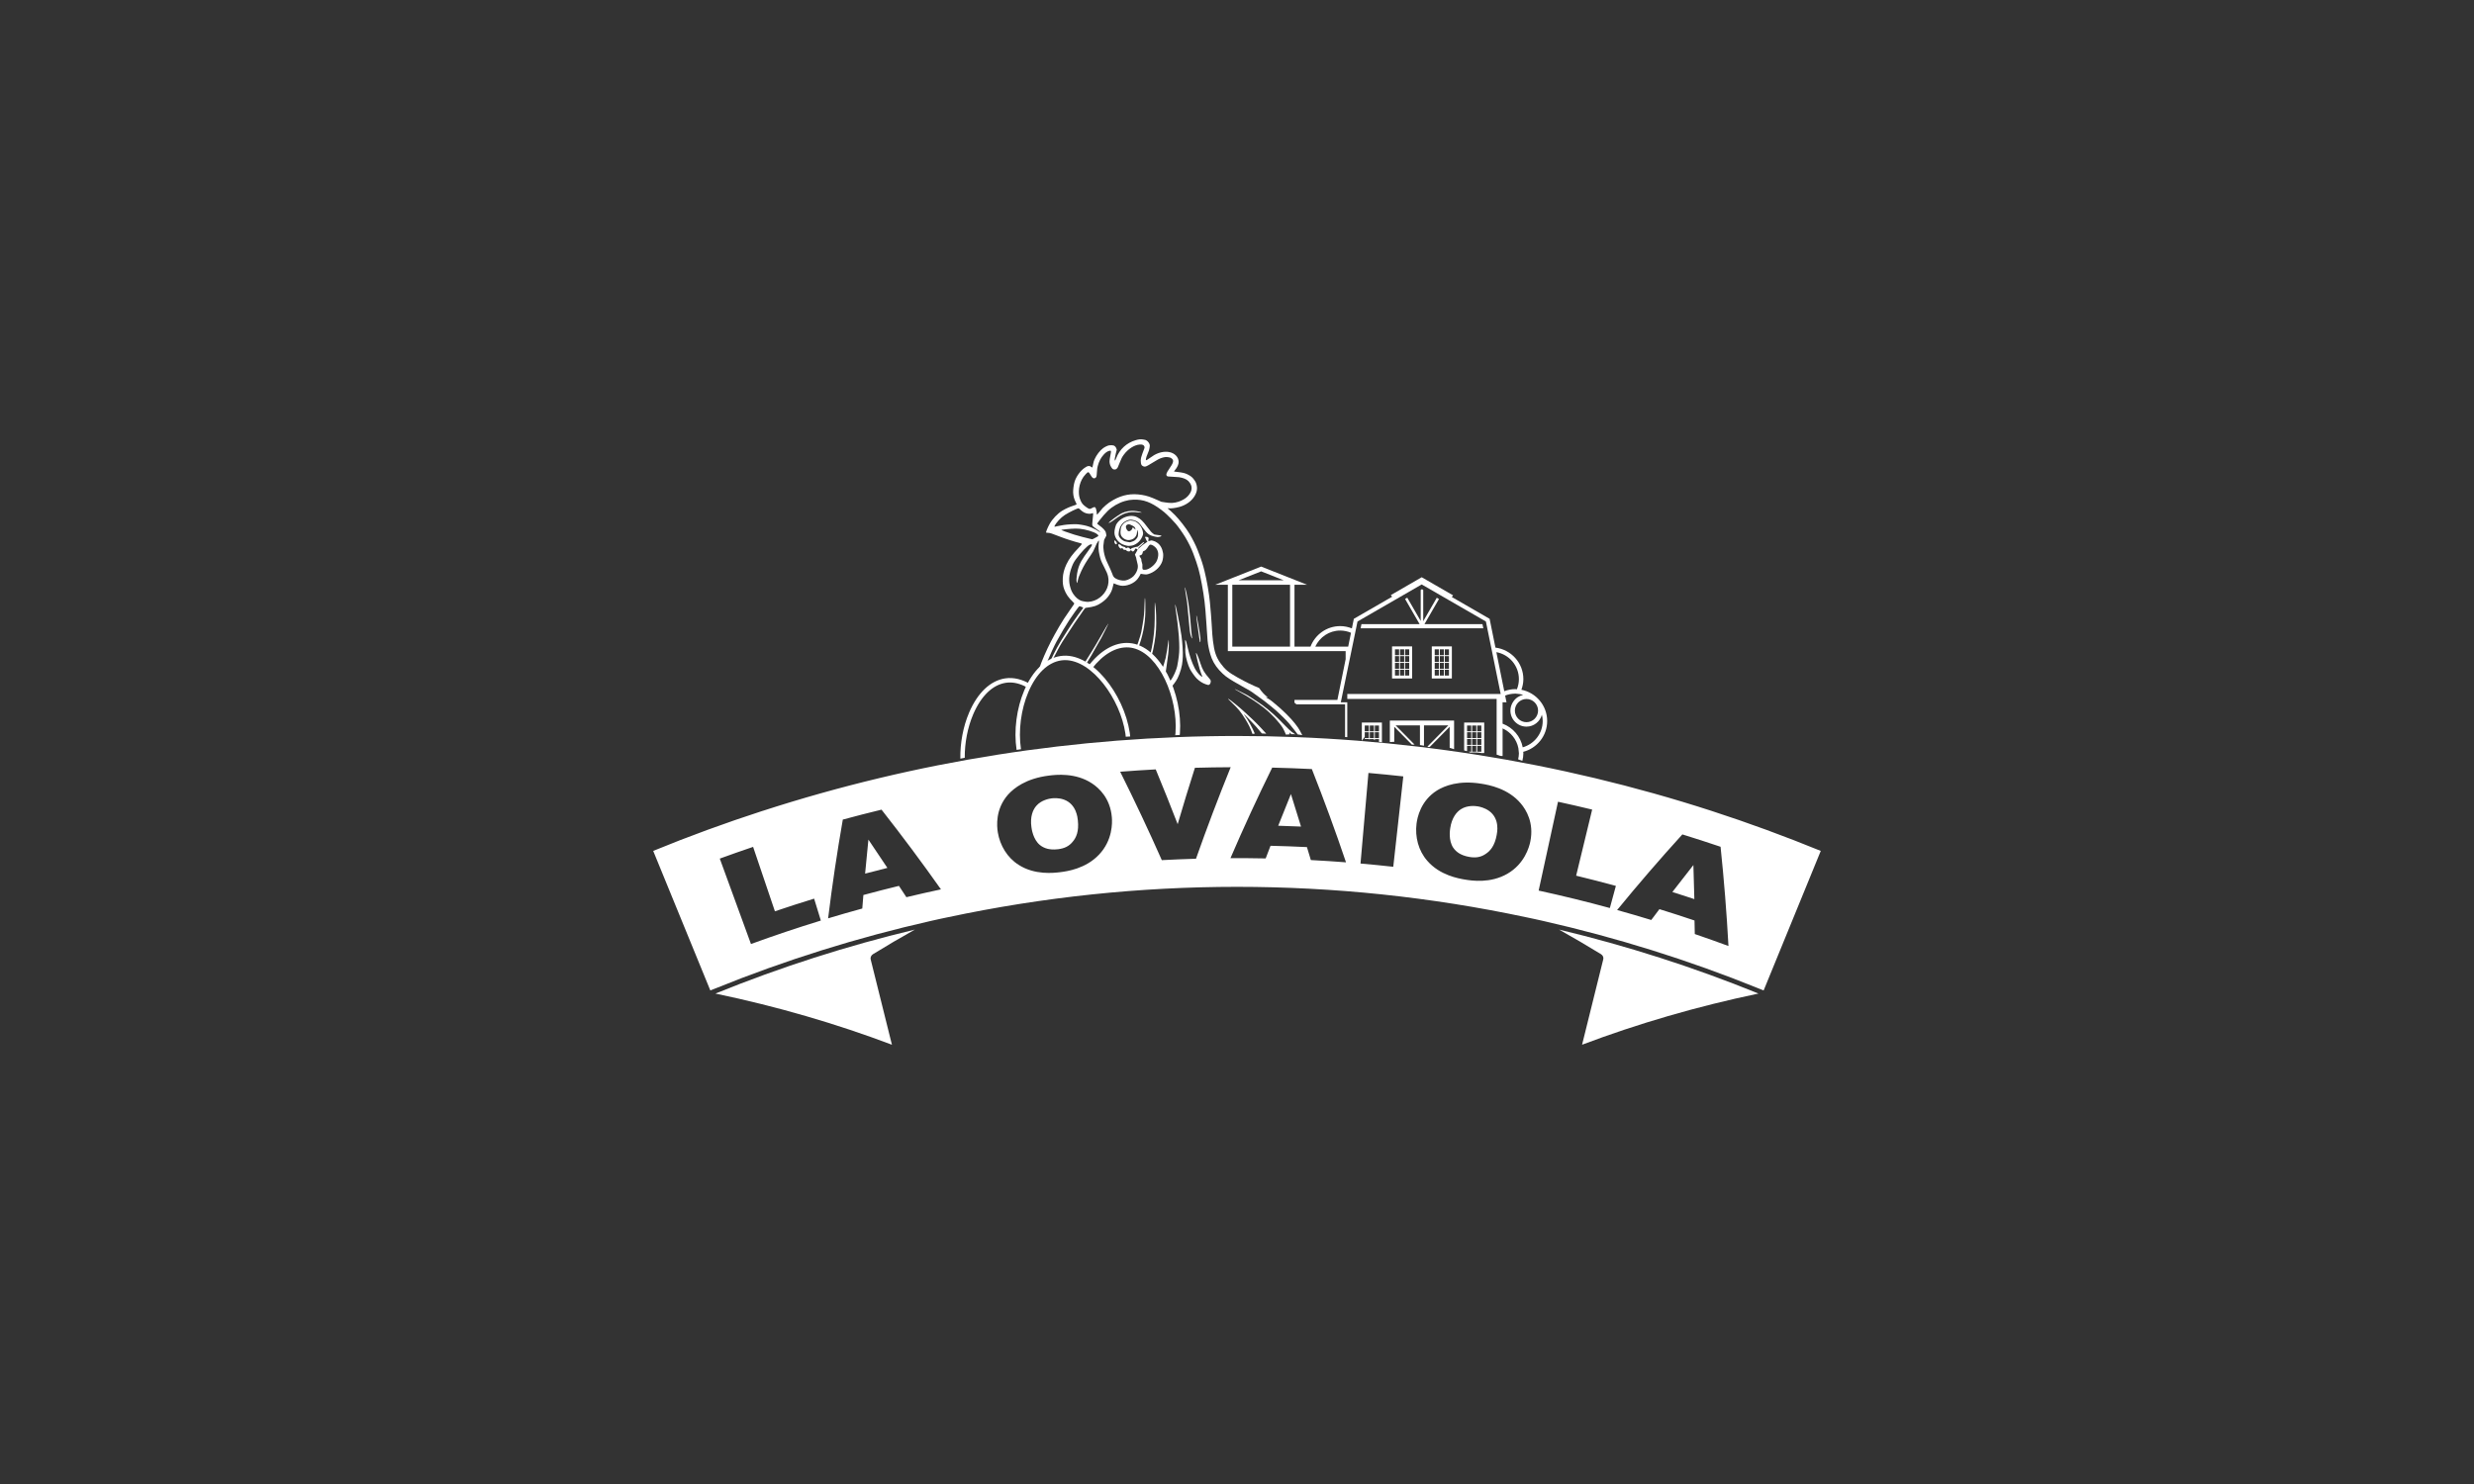 <svg xmlns="http://www.w3.org/2000/svg" id="Layer_1" viewBox="0 0 250 150"><rect x="0" y="0" width="250" height="150" fill="#333333" stroke="none"/><defs><style>.cls-1{fill:none;}.cls-2{fill:#fff;}</style></defs><rect class="cls-1" x="-3.039" y="-2.089" width="256.078" height="154.179"></rect><path class="cls-2" d="M113.865,52.622c.221-.101.372-.116.628-.061.263.057.448.151.611.31.065.064.238.282.383.483.446.619.665.774,1.261.895.242.049.247.05.414.011.135-.031.171-.048.182-.084l.014-.045-.353-.051-.353-.051-.123-.088c-.162-.115-.27-.238-.62-.706-.429-.572-.625-.762-.986-.952-.37-.195-.875-.179-1.365.042-.229.104-.513.329-.644.513-.139.194-.173.271-.235.53-.094.39-.085.644.033.915.119.272.333.515.591.67.179.107.611.238.75.227h0c.023-.003.106-.008.184-.013.467-.028.956-.396,1.167-.878.109-.248.123-.316.098-.474-.07-.452-.332-.847-.713-1.072-.105-.062-.155-.078-.351-.111-.225-.039-.23-.038-.39.011-.313.096-.495.222-.653.454-.077.113-.099.166-.131.308-.043.192-.05.431-.018.593.055.276.352.531.683.585.241.04.57-.064.727-.23.168-.177.233-.342.248-.638.009-.181.037-.185.067-.009.012.072.029.159.036.193.008.035.002.135-.012.222-.023.142-.035.172-.112.277-.143.195-.267.283-.502.355l-.205.063-.268-.046c-.239-.042-.281-.054-.392-.119-.241-.142-.405-.323-.46-.508-.027-.089-.026-.141.002-.352.078-.587.33-.953.807-1.172ZM114.732,53.533c-.007.005-.061-.045-.121-.112-.059-.066-.118-.119-.13-.117-.012,0-.033.042-.047.089-.031.105-.085.178-.184.246-.13.089-.237.082-.325-.021h0c-.105-.125-.167-.296-.149-.409.027-.166.218-.254.415-.191.135.043.39.186.455.255.055.058.114.24.085.261Z"></path><path class="cls-2" d="M115.019,51.79c.188.024.343.038.345.03.008-.049-.412-.153-.74-.183-.386-.035-.892.059-1.256.234-.217.104-.795.502-1.11.764-.274.228-.293.268-.088.18h0c.058-.025.232-.139.385-.253.519-.387.864-.585,1.2-.691.393-.124.757-.147,1.264-.081Z"></path><path class="cls-2" d="M116.222,66.183c.046.034.089.07.133.105.138-.419.205-.706.309-1.345.164-.997.195-1.524.165-2.739-.012-.5-.097-1.327-.134-1.301-.006.005-.009.202-.007.44.01,1.768-.018,2.329-.171,3.404-.074.523-.17.981-.296,1.436Z"></path><path class="cls-2" d="M109.826,66.998c.381-.609.558-.91.797-1.354.077-.143.197-.356.267-.473.345-.576.461-.792.803-1.486.258-.523.32-.659.311-.671-.009-.012-.412.663-.639,1.07-.243.436-.452.795-.659,1.133-.101.165-.265.434-.365.599-.1.165-.287.464-.416.666-.108.171-.197.313-.279.446.061.022.121.045.18.07Z"></path><path class="cls-2" d="M114.988,65.575c.463-1.166.736-2.473.753-3.763.008-.562-.011-1.282-.035-1.343-.021-.055-.03.045-.047.533-.038,1.089-.052,1.238-.195,2.112-.118.722-.144.845-.234,1.147-.137.461-.282.877-.434,1.263.029.007.058.016.088.023.035.009.07.017.104.028Z"></path><path class="cls-2" d="M120.288,62.69c-.011-.211-.147-1.414-.191-1.683-.037-.224-.112-.635-.17-.919-.043-.211-.07-.327-.122-.521-.013-.049-.023-.097-.022-.105,0-.008-.009-.035-.022-.06-.022-.042-.024-.039-.023.037,0,.045.024.217.051.383.113.686.139.855.17,1.082.031.234.191,1.934.223,2.377.026.366.064.644.113.842.072.287.186.522.173.355h0c-.002-.031-.02-.141-.039-.245-.029-.157-.123-1.19-.141-1.543Z"></path><path class="cls-2" d="M126.177,72.347c-.149-.134-.341-.311-.428-.394-.415-.399-1.591-1.351-1.633-1.322-.025.018.038.085.378.408.642.61.88.904,1.371,1.695.302.487.517.933.701,1.453.076-.012.15-.027.229-.035-.004-.01-.006-.02-.01-.03-.213-.532-.726-1.46-.956-1.729-.066-.077-.119-.148-.117-.156.007-.04.069.011.279.228.125.129.351.361.503.517.331.339.574.614,1.015,1.15.153.005.304.014.448.031-.053-.058-.097-.107-.161-.178-.564-.629-1.095-1.165-1.62-1.636Z"></path><path class="cls-2" d="M129.659,73.642c.104.18.203.4.284.614.125-.016.253-.027.384-.034-.004-.013-.007-.023-.011-.037-.027-.087-.028-.139,0-.135.009.001.047.035.084.074.037.039.074.073.082.074.002,0,.017.012.022.015.037,0,.071-.005.108-.005.093,0,.181.009.272.013-.204-.144-.374-.261-.379-.262-.028-.005-.448-.406-.681-.65-.869-.912-1.555-1.528-2.311-2.074-.451-.325-1.566-1.043-1.639-1.055-.01-.002-.148-.07-.306-.152-.553-.287-.866-.429-.767-.347.017.014.188.111.38.216.889.485,1.911,1.149,2.542,1.652.777.62,1.602,1.51,1.939,2.093Z"></path><path class="cls-2" d="M126.776,70.138c.138.107.383.284.543.394.306.209.498.357,1.071.823.45.366.533.438.875.76.637.6.942.924,1.255,1.33.106.137.261.332.345.432.093.111.189.242.268.357.16.016.314.04.463.07-.151-.292-.34-.632-.422-.748-.069-.099-.217-.298-.329-.442-.406-.522-1.264-1.372-1.957-1.937-.153-.125-.331-.271-.394-.325-.109-.092-.46-.317-.505-.325-.011-.002-.036-.02-.054-.04-.025-.028-.003-.031.193.016-.354-.271-.65-.598-.892-.96-.672-.273-1.351-.602-2.163-1.057-.938-.526-1.283-.813-1.739-1.446-.443-.615-.631-1.172-.763-2.261-.051-.417-.076-.748-.139-1.816-.034-.57-.073-1.053-.167-2.067-.083-.896-.311-2.219-.544-3.159-.16-.648-.302-1.096-.554-1.752-.041-.107-.11-.287-.152-.4-.168-.444-.505-1.117-.818-1.634-.355-.586-1.001-1.416-1.484-1.908-.207-.211-.67-.634-.699-.639-.015-.002-.025-.014-.023-.024.002-.01.05-.012.107-.003.208.034.671-.024,1.077-.135.665-.182,1.231-.585,1.539-1.099.255-.424.308-.805.172-1.247-.045-.147-.084-.221-.206-.388-.171-.235-.283-.337-.526-.477-.276-.159-.466-.224-.829-.282-.174-.028-.397-.057-.496-.064-.099-.007-.186-.018-.193-.026-.007-.008.039-.074.1-.147.233-.276.371-.581.368-.818-.005-.499-.408-.911-.984-1.006-.476-.078-.991.03-1.488.31-.061.035-.263.17-.448.3-.405.286-.419.287-.377.044.022-.126.064-.248.171-.498.125-.292.147-.36.183-.568.035-.205.037-.25.013-.337-.042-.151-.158-.31-.29-.399-.104-.07-.132-.08-.341-.113-.274-.045-.452-.03-.774.063-.927.269-1.639.926-1.977,1.825-.079.209-.108.259-.134.224-.038-.053-.01-.26.09-.671l.101-.413-.04-.123c-.046-.143-.158-.264-.282-.305-.089-.03-.303-.036-.45-.013-.147.023-.417.15-.6.282-.335.243-.673.683-.877,1.142-.063.142-.094.248-.141.486-.033.167-.065.314-.071.325-.006.014-.048-.006-.114-.054-.205-.149-.378-.121-.707.118-.425.308-.816.858-.978,1.375-.088.281-.159.804-.148,1.086.014.365.101.683.282,1.03.042.081.072.162.066.178-.005.016-.126.066-.267.111-.429.136-.794.298-1.167.52-.481.286-1.02.852-1.3,1.366-.195.359-.379.806-.348.849.012.016.065.024.17.026.219.003.414.065,1.296.413.498.196,1.408.487,1.903.608.233.057.243.062.233.125-.006.038-.1.148-.3.356-.638.661-.987,1.134-1.252,1.699-.223.475-.34.921-.361,1.38-.022.471.022.816.146,1.137.193.502.421.83.877,1.266.076.072.14.142.142.154.005.027-.077.152-.426.646-.47.664-.759,1.109-1.094,1.68-.655,1.121-1.074,1.934-1.516,2.947-.214.489-.339.812-.613,1.585-.011.032-.026.076-.04.12.23-.251.492-.474.789-.662.023-.067.045-.13.065-.177.026-.063.081-.2.122-.304.199-.501.715-1.617.92-1.987.524-.947.862-1.517,1.287-2.17.3-.461.923-1.325.991-1.375.042-.031.046-.03.23.04.223.083.222.078.051.294-.363.461-1.09,1.511-1.52,2.197-.192.306-.407.647-.504.799-.042.065-.14.232-.219.369-.079.138-.207.361-.286.497-.132.228-.54,1.046-.697,1.399-.037.082-.071.155-.107.231.085-.043.173-.084.263-.122.085-.285.187-.489.565-1.188.437-.809.49-.894,1.384-2.245.221-.335.234-.354.353-.54.048-.076.196-.289.328-.473.132-.185.275-.389.318-.454.158-.243.388-.568.436-.616.04-.04.082-.052.223-.064.217-.018.625-.102.809-.167.215-.075.407-.176.629-.329.371-.255.609-.494.818-.82.183-.286.254-.456.337-.815.041-.177.078-.324.081-.327.003-.002.051.017.106.044.139.068.44.164.597.19.581.095,1.357-.213,1.717-.682.1-.13.217-.316.271-.43l.04-.085.256.04c.297.046.417.033.712-.085.57-.228,1.047-.711,1.217-1.23.075-.227.11-.584.078-.795-.071-.476-.279-.851-.591-1.067-.169-.117-.265-.161-.458-.211-.123-.032-.144-.032-.262.007-.195.063-.202.058-.168-.116.025-.13.024-.153-.009-.199-.032-.044-.058-.056-.17-.074l-.133-.022-.016.061c-.013.048-.005.074.037.123.029.034.057.095.061.134.006.054.024.082.071.112.035.022.062.048.06.059-.004.025-.265.216-.386.281-.052.029-.193.144-.313.257-.214.202-.258.232-.248.167.007-.04.127-.189.15-.185.021.003.334-.278.408-.367.041-.05.051-.073.037-.092-.022-.03-.177.078-.396.277-.163.148-.262.209-.321.199-.042-.007-.132.016-.434.108-.081.025-.13.054-.157.094-.022.032-.046.057-.053.056-.007-.001-.042-.038-.078-.083-.084-.105-.204-.133-.288-.068-.068.053-.099.048-.139-.023-.028-.049-.052-.061-.192-.095-.143-.036-.17-.049-.259-.133-.078-.074-.118-.098-.186-.109-.08-.013-.087-.012-.095.038-.013.077.052.225.135.311.085.087.141.102.2.055.059-.047.078-.039.135.056.041.069.062.085.126.097.042.007.097.01.121.005.033-.007.058.007.097.053.125.146.406.138.431-.013l.008-.051.065.072c.101.111.153.125.236.066.038-.027.072-.064.075-.082.004-.026.097-.168.124-.19.004-.003.051.017.104.045l.097.051-.025.076c-.013.042-.074.153-.134.247-.06.094-.111.184-.113.199-.003.016.017.062.043.104.044.07.125.352.116.407-.002.013.025.129.06.258.08.292.092.419.059.621-.043.259-.204.567-.409.781-.196.204-.578.407-.852.451-.3.049-.774-.062-1.024-.239-.132-.094-.204-.202-.273-.415-.046-.141-.33-.785-.484-1.096-.196-.397-.32-.778-.385-1.181-.052-.325-.058-.537-.021-.741.016-.092.034-.226.037-.298.007-.124.014-.144.122-.326.063-.107.118-.212.122-.235.004-.022-.003-.087-.015-.143s-.028-.135-.036-.176c-.036-.179-.301-.464-.683-.734-.112-.079-.203-.152-.201-.162.001-.009.101-.148.222-.307.257-.339.618-.751.865-.989.469-.449,1.083-.802,1.719-.988.308-.09.55-.129.874-.14.994-.035,1.769.25,2.81,1.032.124.093.265.205.314.249.049.044.16.144.247.223.203.183.7.699.909.943.238.279.721.962.952,1.348.329.549.614,1.131.809,1.652.469,1.253.623,1.804.856,3.058.255,1.374.347,2.146.452,3.772.007.107.019.282.028.39.008.107.022.324.031.481.052.939.097,1.382.181,1.772.022.104.055.255.072.336.039.189.172.616.249.799.233.56.582,1.046,1.101,1.531.398.372.706.574,1.874,1.228.962.539,1.052.594,1.346.821ZM115.235,56.125c.133-.022.212-.122.242-.305.014-.085.041-.111.154-.146.082-.025.217-.15.298-.275.234-.36.252-.374.429-.33.146.037.355.189.482.352.112.144.188.351.202.557.018.252-.074.615-.211.833-.234.37-.691.712-1.035.775-.132.024-.282.007-.323-.037-.033-.035-.052-.271-.032-.394.01-.063-.003-.139-.053-.294-.042-.132-.063-.234-.056-.277.009-.057-.006-.093-.097-.224-.064-.093-.103-.169-.096-.188.007-.018.05-.038.095-.046ZM108.526,54.031c-.743-.244-1.286-.436-1.281-.453.015-.05.864-.138,1.451-.149.537-.011,1.254.137,1.841.378.179.074.296.144.393.238.084.081.077.141-.02.188-.039.019-.127.068-.195.109-.068.041-.173.096-.233.122l-.109.047-.215-.047c-.118-.027-.464-.112-.769-.19h0c-.305-.078-.693-.188-.862-.243ZM111.565,57.293c.254.488.353.725.407.973.172.794-.146,1.609-.831,2.131-.352.268-.745.414-1.178.438-.168.009-.566-.057-.73-.12h0c-.264-.104-.522-.32-.736-.619-.155-.217-.237-.384-.326-.672-.208-.668-.167-1.327.132-2.116.129-.341.222-.513.425-.79.516-.702,1.14-1.354,1.401-1.466.115-.049.231-.041.222.016-.014.087-.173.339-.396.627-.202.261-.587.831-.688,1.019-.224.414-.346.772-.424,1.251-.066.401-.081.655-.048.83.037.198.058.178.118-.114.058-.282.147-.521.357-.969.248-.529.501-.953.949-1.594.223-.32.301-.463.452-.831.125-.304.169-.392.276-.549.113-.164.121-.143.08.211-.042.363-.02.711.069,1.107.118.524.174.671.468,1.236ZM111.166,53.797c-.006.005-.066-.033-.135-.084-.157-.116-.381-.235-.681-.363-.366-.156-.648-.235-1.084-.307-.333-.054-.426-.062-.69-.058-.551.009-.973.051-1.401.138-.081.017-.226.044-.324.061-.097.017-.192.037-.21.044-.018.007-.049.01-.069.007-.028-.005-.032-.015-.016-.048h0c.172-.368.632-.866,1.047-1.133.457-.294,1.277-.69,1.391-.671.021.003.098.063.171.132.277.261.507.377.82.411.135.014.191.01.303-.024.076-.023.147-.04.158-.039.03.005.018.205-.049.817-.026.239-.031.362-.016.407.028.087.106.165.279.28.361.24.547.397.505.427ZM117.742,50.781l-.385-.061-.377-.169c-.741-.332-1.08-.444-1.597-.529-1.054-.173-1.962-.01-2.888.517-.332.189-.48.292-.746.518-.261.222-.387.355-.599.631-.144.188-.274.33-.298.326-.008-.001-.017-.017-.021-.036h0c-.004-.019-.003-.054,0-.078.009-.057-.031-.299-.076-.456-.036-.127-.097-.193-.173-.189-.044.002-.185.064-.324.142-.141.079-.225.053-.521-.16-.285-.205-.406-.345-.523-.601-.148-.324-.201-.595-.194-.98.007-.398.118-.838.293-1.171.121-.229.207-.349.403-.562.245-.266.286-.259.477.071.153.266.246.355.368.354.092,0,.193-.073.23-.165.02-.049.039-.202.054-.464.02-.323.034-.427.08-.602.127-.482.318-.85.608-1.167.18-.198.352-.319.519-.367.161-.046.174-.045.205.019.021.043.014.105-.06.482-.097.501-.101.64-.022.891.047.149.176.357.265.428.058.046.199.067.285.043.082-.024.171-.102.221-.195.019-.036.105-.241.19-.457.178-.451.247-.586.412-.814.435-.599,1.075-1.01,1.631-1.049.266-.018.426.056.468.22.026.1.027.097-.203.685-.114.29-.166.51-.172.722-.005.17.032.363.085.447.043.068.165.14.265.157.141.023.262-.031.756-.339.541-.338.791-.471,1.017-.541.276-.086.45-.102.681-.064.182.03.208.04.305.111.272.201.219.423-.268,1.118-.255.364-.311.557-.191.662.066.058.044.055.759.093.456.024.524.032.738.087.413.107.648.259.832.538.278.422.201.871-.23,1.335-.208.224-.581.442-.95.556-.447.137-.77.153-1.33.063Z"></path><path class="cls-2" d="M119.386,64.244c-.072-.505-.266-1.578-.362-2.004-.031-.139-.085-.394-.12-.567-.07-.352-.138-.6-.156-.567-.006.012.006.141.027.287.119.825.182,1.286.203,1.487.013.125.044.412.069.64.074.668.093.916.112,1.467.027.757.004,1.125-.114,1.856-.078.488-.099.581-.173.792-.213.607-.486,1.082-.8,1.418.067.168.126.34.174.516.268-.272.583-.688.742-1.002.267-.527.482-1.288.511-1.808.006-.101.016-.279.023-.395.026-.448-.037-1.422-.136-2.12Z"></path><path class="cls-2" d="M118.09,64.652c-.005-.008-.017.067-.026.166-.009.099-.068.504-.131.9-.115.718-.148.864-.328,1.456-.054.177-.115.344-.168.467,0,0,0,0,0,0,.118.233.216.477.294.728,0,.002.002.003.003.005.033-.243.083-.587.14-.974.175-1.182.209-1.495.235-2.119.01-.252,0-.605-.019-.63Z"></path><path class="cls-2" d="M121.302,68.292c-.168-.129-.439-.487-.582-.769-.271-.535-.517-1.25-.687-1.999-.066-.291-.135-.576-.153-.634-.042-.132-.091-.219-.115-.203-.02.014-.012.229.017.453.01.08.013.183.005.229-.018.111-.019.437-.002.643.038.457.259,1.225.469,1.628.136.262.491.758.669.935.283.281.587.476.923.592.225.078.267.083.34.042h0c.083-.045.134-.132.155-.265.023-.14.003-.2-.111-.332-.549-.635-.703-.895-.925-1.56-.175-.524-.206-.609-.297-.813-.052-.117-.102-.219-.113-.228-.038-.033-.048.008-.029.114.027.155.095.471.121.571.012.046.048.189.078.317.065.269.055.234.161.604.076.264.225.689.26.741.021.031.014.054-.017.049-.014-.002-.09-.054-.169-.114Z"></path><path class="cls-2" d="M121.314,64.789c-.007.124-.028.154-.063.091-.009-.015-.045-.242-.081-.505-.036-.262-.097-.701-.136-.975-.039-.274-.075-.53-.079-.57-.005-.04-.018-.156-.03-.258-.012-.102-.026-.214-.03-.248-.005-.034-.006-.075-.003-.092.016-.082.095.282.208.956.038.229.096.567.127.75.07.403.099.682.088.85h0Z"></path><path class="cls-2" d="M112.819,55.01c-.048.018-.042.02-.111-.028-.067-.047-.104-.15-.101-.281.003-.109.03-.111.13-.009.134.135.172.283.081.318h0Z"></path><path class="cls-2" d="M115.713,53.861c.006.037-.034.023-.041-.015-.004-.021.002-.03.015-.022.012.006.024.023.026.036h0Z"></path><path class="cls-2" d="M142.819,75.259c.044,0,.084.005.128.006l-1.919-1.945h2.459v1.987c.139.018.276.039.408.069v-2.055h2.459l-2.116,2.146c.045.014.088.03.131.046.038-.007.077-.012.115-.018l2.007-2.035v2.127c.144.038.282.083.416.133.01,0,.02.001.031.002v-2.89s-6.493,0-6.493,0v2.171c.144-.015.295-.02.447-.022v-1.52l1.783,1.807c.049-.001.095-.007.145-.007Z"></path><path class="cls-2" d="M136.146,70.646h15.09v5.63c.13.035.25.083.372.128.078.003.155.005.231.011v-2.79c.813.364,1.422,1.101,1.595,1.999.014.072.014.149.023.223.008.074.02.147.023.222,0,.027.008.052.008.079,0,.209-.034.408-.081.601.148.047.29.1.426.161.064-.244.105-.497.105-.762,0-.054-.013-.103-.016-.156,1.389-.359,2.422-1.612,2.422-3.111,0-1.566-1.123-2.872-2.605-3.162.121-.338.199-.697.199-1.076,0-1.64-1.235-2.983-2.821-3.184l-.59-2.91-3.823-2.207.136-.163-3.173-1.832-3.124,1.806.136.161-3.872,2.235-.196.967c-.367-.145-.763-.231-1.181-.231-1.372,0-2.538.865-3.003,2.075h-1.617v-6.254h1.275l-4.642-1.838-4.642,1.838h1.275v6.704h11.904v.817l-.49,2.419-.048.238-.045.223-.045.22-.039.194-.046.225-.046.225-.076.375h-4.336v.28c.069.057.139.112.206.17h4.906v3.301c.077,0,.15.007.225.011v-3.523h-.656l.003-.013.047-.225.077-.375.046-.225.047-.225.045-.219.027-.129.021-.1.048-.23.129-.625.225-1.088.225-1.087.47-2.275.048-.23.047-.228.184-.891,3.773-2.178,2.714-1.567h0s2.764,1.596,2.764,1.596l3.723,2.149.531,2.604.046.224.047.229.849,4.166.021.105h-15.5v.501ZM127.442,57.752l2.284.904h-4.569l2.285-.904ZM130.359,65.36h-5.834v-6.254h5.834v6.254ZM136.236,65.36h-3.325c.439-.956,1.399-1.625,2.518-1.625.387,0,.756.081,1.091.225l-.284,1.4ZM155.424,71.825c0,.646-.526,1.172-1.172,1.172s-1.172-.526-1.172-1.172.526-1.172,1.172-1.172,1.172.526,1.172,1.172ZM153.919,70.238c-.202.042-.39.123-.557.233-.22.145-.398.346-.526.578-.128.232-.207.493-.207.776,0,.894.728,1.622,1.622,1.622.748,0,1.374-.513,1.56-1.203.049.206.081.417.081.638,0,1.266-.858,2.325-2.019,2.657-.214-1.109-1-2.004-2.036-2.392v-2.163h.396l-.004-.022-.133-.654c.298-.119.621-.186.959-.194.021,0,.041-.006.063-.006.064,0,.124.015.187.019.081.005.161.012.24.024.129.02.252.052.374.089ZM151.208,65.918c1.293.235,2.278,1.365,2.278,2.725,0,.365-.075.711-.203,1.03-.056-.003-.108-.017-.165-.017-.392,0-.763.081-1.11.209l-.8-3.948Z"></path><path class="cls-2" d="M146.713,68.579v-3.242h-2.029v3.242h2.029ZM146.418,66.911h-.418v-.593h.418v.593ZM146.418,67.597h-.418v-.593h.418v.593ZM144.979,67.691h.418v.593h-.418v-.593ZM144.979,67.004h.418v.593h-.418v-.593ZM144.979,66.318h.418v.593h-.418v-.593ZM145.908,66.225h-.418v-.593h.418v.593ZM145.908,66.911h-.418v-.593h.418v.593ZM145.908,67.597h-.418v-.593h.418v.593ZM145.396,66.225h-.418v-.593h.418v.593ZM145.49,67.691h.418v.593h-.418v-.593ZM146.001,67.691h.418v.593h-.418v-.593ZM146.001,66.225v-.593h.418v.593h-.418Z"></path><path class="cls-2" d="M142.697,68.579v-3.242h-2.029v3.242h2.029ZM142.403,66.911h-.418v-.593h.418v.593ZM142.403,67.598h-.418v-.593h.418v.593ZM140.963,67.691h.418v.593h-.418v-.593ZM140.963,67.004h.418v.593h-.418v-.593ZM140.963,66.318h.418v.593h-.418v-.593ZM141.892,66.225h-.418v-.593h.418v.593ZM141.892,66.911h-.418v-.593h.418v.593ZM141.892,67.598h-.418v-.593h.418v.593ZM141.381,66.225h-.418v-.593h.418v.593ZM141.474,67.691h.418v.593h-.418v-.593ZM141.985,67.691h.418v.593h-.418v-.593ZM141.985,66.225v-.593h.418v.593h-.418Z"></path><polygon class="cls-2" points="137.576 63.086 137.559 63.169 137.559 63.169 137.553 63.202 137.491 63.509 143.369 63.509 143.666 63.509 143.666 63.509 144.059 63.509 149.891 63.509 149.874 63.425 149.805 63.086 144.413 63.086 143.944 63.086 145.409 60.548 145.365 60.522 145.188 60.42 143.819 62.791 143.819 59.629 143.691 59.555 143.666 59.57 143.665 59.57 143.563 59.629 143.563 62.764 142.205 60.413 142.162 60.438 141.984 60.541 143.453 63.086 143.013 63.086 137.576 63.086"></polygon><path class="cls-2" d="M148.249,75.388h.418v.593h-.276c.07.025.13.062.197.09.12-.008.239-.018.364-.018.281,0,.543.028.797.068.075-.003.148-.011.225-.011.003,0,.006,0,.009,0v-3.076h-2.029v2.817c.1.024.2.048.295.078v-.541ZM149.271,73.33h.418v.593h-.418v-.593ZM149.271,74.016h.418v.593h-.418v-.593ZM149.271,74.702h.418v.593h-.418v-.593ZM149.271,75.388h.418v.593h-.418v-.593ZM148.76,73.33h.418v.593h-.418v-.593ZM148.76,74.016h.418v.593h-.418v-.593ZM148.76,74.702h.418v.593h-.418v-.593ZM148.76,75.388h.418v.593h-.418v-.593ZM148.249,73.33h.418v.593h-.418v-.593ZM148.249,74.016h.418v.593h-.418v-.593ZM148.249,74.702h.418v.593h-.418v-.593Z"></path><path class="cls-2" d="M137.614,73.035v1.8c.018.002.036.004.054.007.003-.01-.002-.02.001-.03.033-.093.058-.074.092-.133.039-.067.086-.129.142-.185l.006-.005v.214h.418v.032c.03-.007.062-.008.093-.012v-.019h.418v.067c.034.012.062.033.093.049v-.116h.418v.275c.032.075.07-.052.074.03.019.085.002-.108-.011-.023.005.002.01.004.015.006.072.016.144.034.217.047v-2.003h-2.029ZM138.326,74.609h-.418v-.593h.418v.593ZM138.326,73.923h-.418v-.593h.418v.593ZM138.838,74.609h-.418v-.593h.418v.593ZM138.838,73.923h-.418v-.593h.418v.593ZM139.348,74.609h-.418v-.593h.418v.593ZM139.348,73.923h-.418v-.593h.418v.593Z"></path><path class="cls-2" d="M113.721,74.138c.017.112.024.219.037.329.145-.015.296-.022.449-.025-.014-.123-.023-.245-.042-.37-.584-3.903-3.853-8.241-7.009-7.761-1.496.224-2.793,1.453-3.65,3.461-.779,1.824-1.071,4.071-.78,6.011,0,.005.002.01.003.015.148-.032.296-.05.444-.068,0-.005-.002-.009-.003-.014-.278-1.861.002-4.017.749-5.768.794-1.859,1.967-2.993,3.304-3.193.136-.02.272-.03.409-.03,2.723,0,5.565,3.911,6.089,7.413Z"></path><path class="cls-2" d="M97.489,76.598c-.012-1.493.284-3.059.852-4.391.794-1.859,1.967-2.993,3.304-3.193.136-.02.272-.03.409-.03.642,0,1.289.223,1.912.601.063-.137.134-.271.211-.401-.836-.5-1.721-.749-2.599-.615-1.496.224-2.793,1.453-3.65,3.461-.603,1.411-.909,3.073-.885,4.652.144-.037.294-.064.446-.085Z"></path><path class="cls-2" d="M118.786,74.078c-.006.081-.019.156-.027.235.125-.009.25-.019.381-.019.024,0,.047.003.071.003.006-.063.018-.122.022-.187.291-3.936-1.941-8.888-5.125-9.115-1.457-.108-2.937.748-4.19,2.401.141.065.274.138.403.216,1.147-1.489,2.471-2.264,3.754-2.169.137.01.272.031.405.061,2.656.6,4.565,5.042,4.304,8.573Z"></path><path class="cls-2" d="M161.777,96.442c.189.117.288.324.234.522-.711,2.878-1.421,5.756-2.141,8.634,5.621-2.123,11.584-3.867,17.826-5.172-6.584-2.68-13.32-4.83-20.156-6.467,1.43.8,2.842,1.628,4.236,2.482Z"></path><path class="cls-2" d="M90.13,105.598c-.72-2.878-1.439-5.756-2.15-8.634-.045-.198.054-.405.243-.522,1.385-.854,2.797-1.682,4.227-2.482-6.826,1.637-13.563,3.787-20.156,6.467,6.251,1.304,12.214,3.049,17.835,5.172Z"></path><path class="cls-2" d="M150.49,81.978c-.45-.329-.956-.439-1.156-.471-.262-.043-1.056-.132-1.703.284-.436.276-.93.861-1.086,1.93-.025.168-.193,1.221.307,1.968.163.235.364.424.629.584.197.11.508.264,1.015.347.625.103,1.141.033,1.631-.305.468-.302.919-.829,1.116-1.918.042-.242.342-1.608-.753-2.42Z"></path><path class="cls-2" d="M107.513,80.821c-.524-.188-1.039-.15-1.24-.125-.263.032-1.049.173-1.551.755-.34.388-.648,1.089-.495,2.159.023.168.161,1.226.852,1.8.223.18.469.304.769.382.22.05.562.109,1.07.046.628-.079,1.102-.292,1.476-.754.362-.422.645-1.055.525-2.155-.028-.245-.128-1.639-1.405-2.107Z"></path><path class="cls-2" d="M87.42,88.303c.749-.199,1.5-.391,2.251-.578-.631-.957-1.27-1.91-1.917-2.859-.12,1.146-.231,2.292-.334,3.437Z"></path><path class="cls-2" d="M129.164,83.465c.769.022,1.537.05,2.305.084-.331-1.096-.671-2.191-1.02-3.285-.437,1.065-.866,2.133-1.286,3.202Z"></path><path class="cls-2" d="M172.974,81.97c-31.174-10.1-64.748-10.109-95.931,0h-.009c-3.715,1.205-7.393,2.545-11.027,4.038l5.72,13.977c.018.045.036.081.054.126.063-.027.135-.054.207-.081.099-.045.207-.081.315-.126,7.096-2.878,14.373-5.145,21.757-6.817.297-.063.594-.135.89-.198.279-.063.567-.117.854-.18,19.247-4.092,39.142-4.092,58.39,0,.288.063.576.117.854.18.297.063.594.135.89.198,7.375,1.673,14.66,3.939,21.757,6.817.108.045.216.081.315.126.072.027.135.054.207.081.018-.045.036-.081.054-.126l5.72-13.977c-3.634-1.484-7.303-2.833-11.018-4.038ZM75.886,95.419c-1.05-2.878-2.1-5.756-3.151-8.634,1.119-.408,2.241-.803,3.367-1.184.735,2.17,1.47,4.341,2.204,6.511,1.316-.446,2.637-.872,3.962-1.279.227.738.453,1.477.68,2.215-2.369.728-4.725,1.518-7.063,2.371ZM91.592,90.687c-.25-.382-.502-.763-.754-1.144-1.2.292-2.398.6-3.593.923-.038.455-.075.911-.111,1.366-1.154.316-2.305.647-3.453.993.408-3.323.903-6.651,1.485-9.983,1.301-.352,2.605-.687,3.912-1.004,2.081,2.648,4.083,5.335,6.006,8.057-1.166.249-2.33.513-3.492.791ZM111.057,86.385c-1.36,1.436-3.243,1.685-3.908,1.771-.665.081-2.581.311-4.211-.737-1.158-.729-1.889-1.965-2.109-3.288-.097-.602-.271-2.335,1.041-3.819.596-.656,1.8-1.624,4.115-1.916.72-.093,2.702-.313,4.357.786.711.466,1.851,1.503,2.011,3.424.051.559.082,2.327-1.296,3.779ZM117.401,86.94c-1.328-2.998-2.73-5.977-4.206-8.935,1.197-.093,2.394-.172,3.592-.236.763,1.841,1.502,3.687,2.217,5.538.556-1.903,1.137-3.804,1.742-5.7,1.204-.034,2.409-.053,3.614-.058-1.244,3.069-2.413,6.153-3.505,9.25-1.151.033-2.303.081-3.453.142ZM132.463,86.933c-.131-.437-.263-.874-.396-1.31-1.226-.06-2.452-.104-3.679-.133-.165.426-.328.852-.49,1.278-1.186-.024-2.373-.033-3.559-.028,1.321-3.07,2.727-6.122,4.218-9.151,1.336.031,2.672.08,4.006.146,1.235,3.129,2.387,6.273,3.453,9.428-1.184-.091-2.368-.168-3.554-.23ZM140.791,87.612c-1.102-.122-2.205-.232-3.31-.328.267-3.052.534-6.104.801-9.156,1.175.103,2.349.219,3.522.349-.338,3.045-.675,6.09-1.013,9.135ZM154.639,85.064c-.11.551-.582,2.255-2.32,3.256-1.717.991-3.596.696-4.258.59-.662-.111-2.566-.433-3.831-1.9-.903-1.027-1.253-2.419-1.089-3.75.077-.605.401-2.316,2.078-3.368.757-.461,2.185-1.048,4.49-.672.718.115,2.684.466,3.965,1.989.552.649,1.355,1.967.965,3.855ZM162.676,91.781c-2.386-.65-4.785-1.238-7.194-1.762.652-2.994,1.304-5.987,1.956-8.981,1.153.251,2.303.515,3.451.793-.539,2.227-1.079,4.454-1.618,6.681,1.342.325,2.68.669,4.015,1.033-.203.745-.406,1.491-.609,2.236ZM171.26,94.413c-.008-.457-.018-.914-.029-1.371-1.178-.398-2.359-.78-3.545-1.146-.276.364-.551.729-.825,1.095-1.147-.35-2.297-.686-3.45-1.007,2.119-2.591,4.317-5.139,6.593-7.643,1.291.399,2.577.815,3.86,1.249.351,3.353.617,6.698.798,10.031-1.13-.418-2.264-.821-3.402-1.209Z"></path><path class="cls-2" d="M168.994,90.162c.742.233,1.482.473,2.221.718-.024-1.147-.056-2.294-.097-3.443-.716.904-1.424,1.813-2.124,2.725Z"></path></svg>